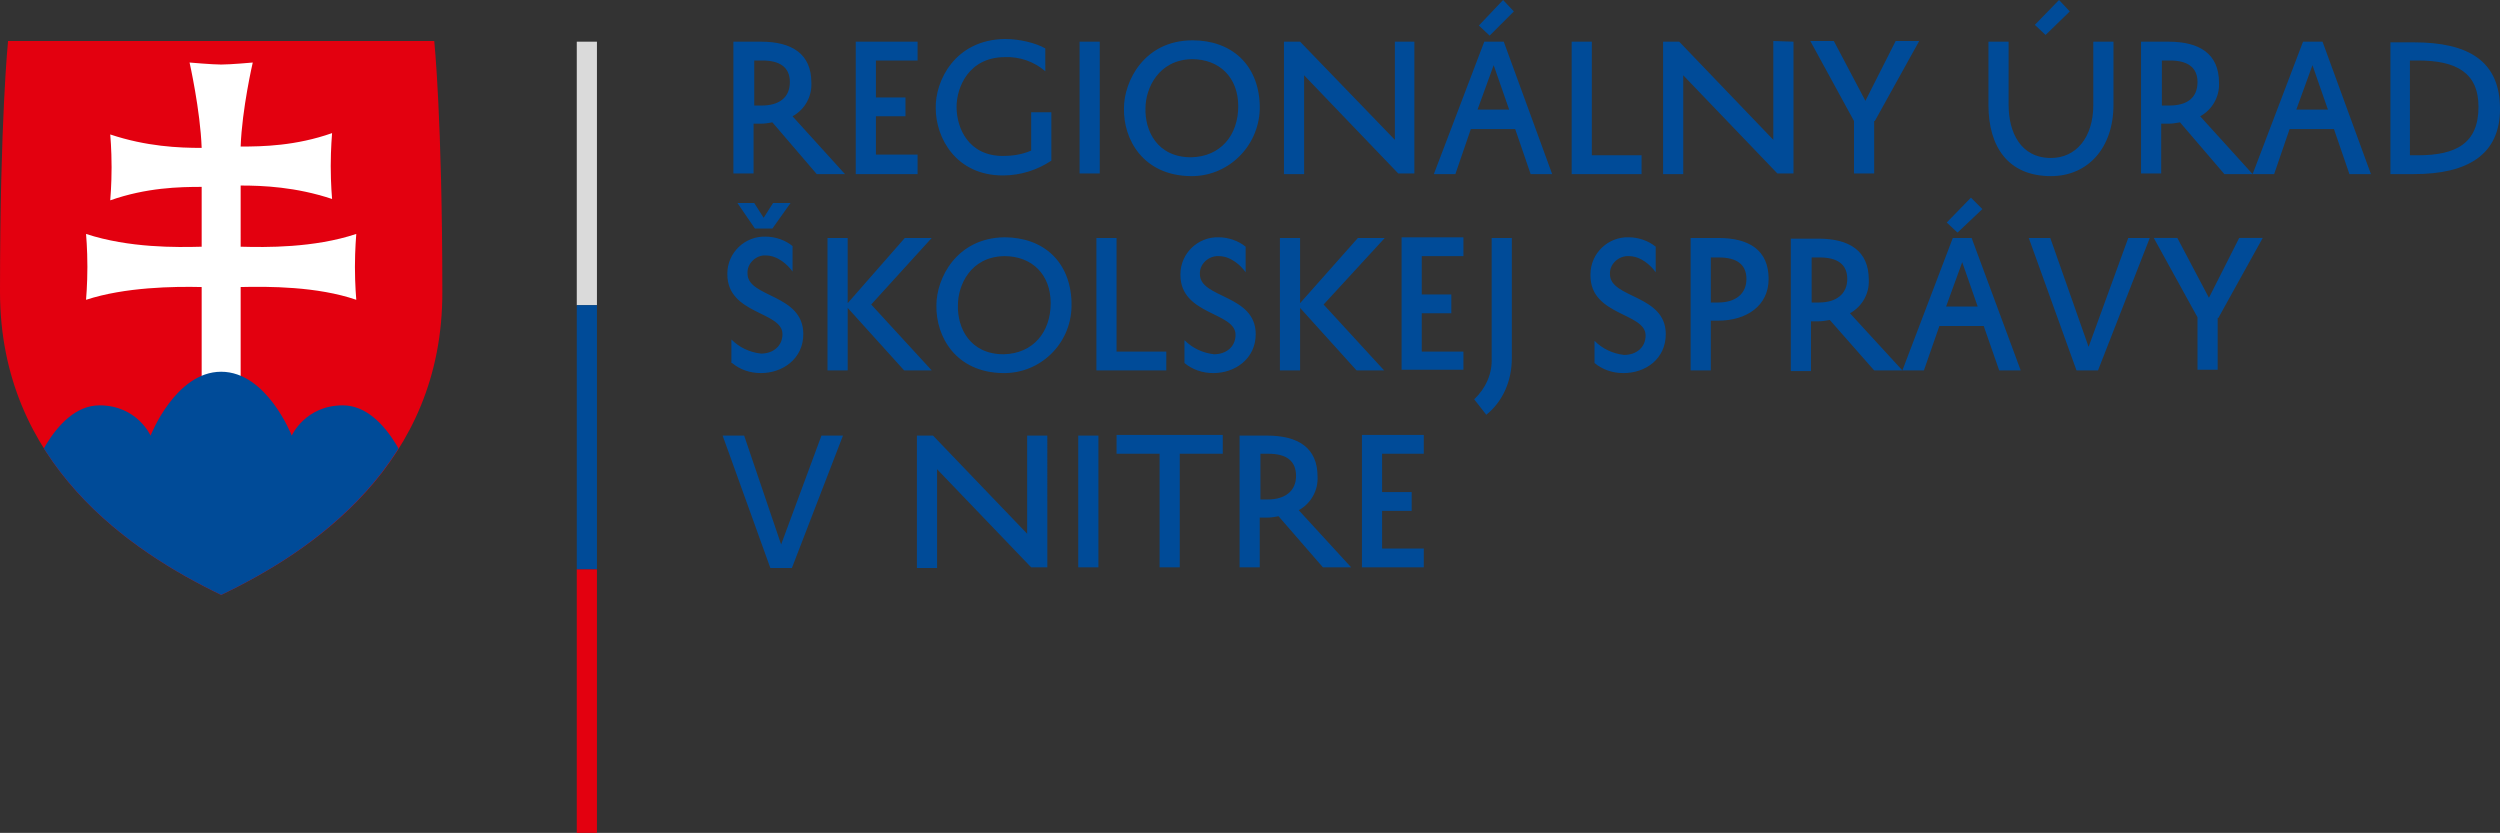 <?xml version="1.0" encoding="utf-8"?>
<!-- Generator: Adobe Illustrator 22.1.0, SVG Export Plug-In . SVG Version: 6.00 Build 0)  -->
<svg version="1.1" id="Layer_1" xmlns="http://www.w3.org/2000/svg" xmlns:xlink="http://www.w3.org/1999/xlink" x="0px" y="0px"
	 viewBox="0 0 371.9 123.9" style="enable-background:new 0 0 371.9 123.9;" xml:space="preserve">
<rect x="0" y="0" width="371.9" height="123.9" fill="#333333" stroke="none"/>
<style type="text/css">
	.st0{fill:#E3000F;}
	.st1{clip-path:url(#SVGID_2_);fill:#FFFFFF;}
	.st2{clip-path:url(#SVGID_4_);fill:#004B98;}
	.st3{fill:#DADADA;}
	.st4{fill:#004B98;}
</style>
<path class="st0" d="M32.9,88.5C19.4,82,0,69,0,43.4S1.2,6.1,1.2,6.1h63.4c0,0,1.2,11.7,1.2,37.3C65.9,69,46.5,82,32.9,88.5"/>
<g>
	<g>
		<g>
			<g>
				<defs>
					<path id="SVGID_1_" d="M32.9,6.1H1.2c0,0-1.2,11.7-1.2,37.3S19.4,82,32.9,88.5C46.5,82,65.8,69,65.8,43.4S64.6,6.1,64.6,6.1
						H32.9z"/>
				</defs>
				<clipPath id="SVGID_2_">
					<use xlink:href="#SVGID_1_"  style="overflow:visible;"/>
				</clipPath>
				<path class="st1" d="M35.8,36.7c3.7,0.1,10.9,0.2,17.2-1.9c0,0-0.2,2.3-0.2,4.9c0,2.7,0.2,4.9,0.2,4.9c-5.8-2-13.1-2-17.2-1.9
					v14.2H30V42.7c-4.1-0.1-11.4,0-17.2,1.9c0,0,0.2-2.3,0.2-4.9c0-2.7-0.2-4.9-0.2-4.9c6.4,2.1,13.5,2,17.2,1.9v-8.9
					c-3.3,0-8.2,0.1-13.6,2c0,0,0.2-2.3,0.2-4.9c0-2.7-0.2-4.9-0.2-4.9c5.4,1.8,10.2,2,13.6,2c-0.2-5.6-1.8-12.7-1.8-12.7
					s3.4,0.3,4.7,0.3c1.4,0,4.7-0.3,4.7-0.3s-1.6,6.9-1.8,12.5c3.3,0,8.2-0.1,13.6-2c0,0-0.2,2.3-0.2,4.9c0,2.7,0.2,4.9,0.2,4.9
					c-5.4-1.8-10.3-2-13.6-2C35.8,27.6,35.8,36.7,35.8,36.7z"/>
			</g>
		</g>
	</g>
</g>
<g>
	<g>
		<g>
			<g>
				<defs>
					<path id="SVGID_3_" d="M32.9,6.1H1.2c0,0-1.2,11.7-1.2,37.3S19.4,82,32.9,88.5C46.5,82,65.8,69,65.8,43.4S64.6,6.1,64.6,6.1
						H32.9z"/>
				</defs>
				<clipPath id="SVGID_4_">
					<use xlink:href="#SVGID_3_"  style="overflow:visible;"/>
				</clipPath>
				<path class="st2" d="M32.3,96.9l-28.1-25c0,0,3.6-11.6,10.6-11.6c5.6,0,7.6,4.5,7.6,4.5s3.7-9.5,10.5-9.5s10.5,9.5,10.5,9.5
					s2-4.5,7.6-4.5c7,0,10.6,11.6,10.6,11.6L32.3,96.9z"/>
			</g>
		</g>
	</g>
</g>
<rect x="85.8" y="6.2" class="st3" width="3" height="39.2"/>
<rect x="85.8" y="45.4" class="st4" width="3" height="39.3"/>
<rect x="85.8" y="84.7" class="st0" width="3" height="39.2"/>
<g>
	<path class="st4" d="M211.8,81.6h-6.2V76h4.4v-2.8h-4.4v-5.7h6.2v-2.8h-9.2v19.7h9.2V81.6z M187.5,67.5h1.2c2.6,0,4.1,1,4.1,3.3
		c0,2.3-1.7,3.5-4.2,3.5h-1.1V67.5z M196.8,84.4h4.2l-7.8-8.5c1.8-1,2.9-2.9,2.8-5c0-4.3-2.9-6.1-7.5-6.1h-4.1v19.6h3V77h1.1
		c0.6,0,1.1-0.1,1.7-0.2L196.8,84.4z M166.1,67.5h6.4v16.9h3V67.5h6.4v-2.8h-15.8V67.5z M160.4,84.4h3V64.8h-3V84.4z M152.8,64.8
		v14.6l-14-14.6h-2.4v19.7h3V69.8l14,14.6h2.4V64.8H152.8z M110.7,64.8h-3.2l7.1,19.7h3.2l7.6-19.7h-3.2L116.2,81L110.7,64.8z"/>
	<path class="st4" d="M330,47.3l6.6-11.9h-3.5l-4.5,8.9l-4.7-8.9h-3.5l6.5,11.8V55h3V47.3z M305,35.4h-3.2l7.1,19.7h3.2l7.7-19.7
		h-3.2l-5.9,16.2L305,35.4z M294.9,31.1l-1.7-1.7l-3.6,3.7l1.6,1.5L294.9,31.1z M291.9,39l2.3,6.6h-4.7L291.9,39z M290.5,35.4
		l-7.5,19.7h3.2l2.3-6.6h6.6l2.3,6.6h3.2l-7.3-19.7H290.5z M269.5,38.3h1.2c2.6,0,4.1,1,4.1,3.2s-1.6,3.5-4.2,3.5h-1.1V38.3z
		 M278.8,55.1h4.2l-7.8-8.5c1.8-1,2.9-2.9,2.8-5c0-4.3-2.9-6.1-7.5-6.1h-4.1v19.7h3v-7.4h1.1c0.6,0,1.1-0.1,1.7-0.2L278.8,55.1z
		 M254.5,38.3h1.2c2.6,0,4.1,1,4.1,3.2s-1.6,3.5-4.2,3.5h-1.1V38.3z M255.6,47.7c4.2,0,7.5-2.2,7.5-6.2c0-4.3-2.9-6.1-7.5-6.1h-4.1
		v19.7h3v-7.4H255.6z M237.2,54c1.2,1,2.7,1.5,4.3,1.5c3.3,0,6.3-2.1,6.3-5.8c0-5.9-8.3-5.3-8.3-8.9c-0.1-1.4,1.1-2.6,2.5-2.7
		c0.1,0,0.2,0,0.3,0c1.8,0,3.3,1.4,4,2.4v-3.8c-1.1-0.9-2.6-1.4-4-1.4c-3.1-0.1-5.7,2.4-5.7,5.5c0,0.1,0,0.1,0,0.2
		c0,6,8.2,5.5,8.2,8.9c0,1.8-1.4,2.9-3.2,2.9c-1.7-0.2-3.2-0.9-4.4-2.1L237.2,54z M221.1,61.7c2.5-2,3.8-5.1,3.8-8.4V35.4h-3v17.9
		c0.1,2.3-0.9,4.5-2.6,6.1L221.1,61.7z M217.7,52.3h-6.2v-5.7h4.4v-2.8h-4.4v-5.7h6.2v-2.8h-9.2v19.7h9.2V52.3z M190.4,35.4v19.7h3
		v-9.3l8.4,9.3h4.1l-9-9.8l9.1-9.9h-4l-8.6,9.7v-9.7H190.4z M176.2,54c1.2,1,2.7,1.5,4.3,1.5c3.2,0,6.3-2.1,6.3-5.8
		c0-5.9-8.3-5.3-8.3-8.9c-0.1-1.4,1.1-2.6,2.5-2.7c0.1,0,0.2,0,0.3,0c1.8,0,3.3,1.4,4,2.4v-3.8c-1.1-0.9-2.6-1.4-4-1.4
		c-3.1-0.1-5.7,2.4-5.7,5.5v0.1c0,6,8.2,5.5,8.2,8.9c0,1.8-1.4,2.9-3.2,2.9c-1.7-0.2-3.2-0.9-4.4-2.1L176.2,54z M173.5,52.3h-7.4
		V35.4h-3v19.7h10.4V52.3z M142.5,45.4c0-2.9,1.8-7.2,6.9-7.3c4.1,0,6.9,2.7,6.9,7s-2.6,7.5-7,7.6C144.3,52.7,142.4,48.8,142.5,45.4
		 M139.3,45.4c-0.1,4.7,2.9,10,9.9,10.1c5.5,0.1,10.1-4.3,10.2-9.9c0-0.2,0-0.5,0-0.7c-0.2-6-4.2-9.6-10-9.6
		C142.3,35.4,139.3,41.4,139.3,45.4 M123.1,35.4v19.7h3v-9.3l8.4,9.3h4.1l-9-9.8l9-9.9h-4l-8.5,9.7v-9.7H123.1z M115,30.2l-1.4,2.2
		l-1.4-2.2h-2.5l2.6,3.8h2.6l2.7-3.8H115z M108.9,54c1.2,1,2.7,1.5,4.3,1.5c3.2,0,6.3-2.1,6.3-5.8c0-6-8.3-5.4-8.3-9
		c-0.1-1.4,1.1-2.6,2.4-2.7c0.1,0,0.2,0,0.3,0c1.8,0,3.3,1.4,4,2.4v-3.8c-1.1-0.9-2.6-1.4-4-1.4c-3.1-0.1-5.7,2.4-5.7,5.5v0.1
		c0,6,8.2,5.5,8.2,8.9c0,1.8-1.4,2.9-3.2,2.9c-1.7-0.2-3.2-0.9-4.4-2.1V54z"/>
	<path class="st4" d="M358.6,9h1.1c5.7,0,9,1.8,9,6.9c0,5.4-3.3,7.2-9,7.2h-1.2V9z M359.1,25.9c8,0,12.8-2.9,12.8-9.7
		c0-7.2-4.8-9.9-12.8-9.9h-3.5v19.6H359.1z M344,9.7l2.3,6.6h-4.7L344,9.7z M342.6,6.2l-7.5,19.7h3.2l2.3-6.7h6.6l2.3,6.7h3.2
		l-7.2-19.7L342.6,6.2z M321.6,9h1.2c2.6,0,4.1,1,4.1,3.2c0,2.4-1.6,3.5-4.2,3.5h-1.1V9z M330.9,25.9h4.2l-7.8-8.6
		c1.8-1,2.9-2.9,2.8-5c0-4.3-2.9-6.1-7.5-6.1h-4.1v19.6h3v-7.4h1.1c0.6,0,1.1-0.1,1.7-0.2L330.9,25.9z M307.9,1.7L306.3,0l-3.6,3.7
		l1.6,1.5L307.9,1.7z M295.8,6.2v9.4c0,6.2,2.9,10.6,9.3,10.6c5.5,0,9.3-4.2,9.3-10.6V6.2h-3v9.4c0,4.9-2.6,7.9-6.3,7.9
		c-4.5,0-6.3-3.8-6.3-7.9V6.2H295.8z M278.9,18l6.6-11.9h-3.5l-4.5,8.9l-4.7-8.9h-3.5l6.5,11.9v7.8h3V18z M263.8,6.1v14.7l-14-14.6
		h-2.4v19.7h3V11.2l14,14.6h2.4V6.2L263.8,6.1z M244.2,23.1h-7.4V6.2h-3v19.7h10.4V23.1z M225.2,1.7L223.6,0L220,3.8l1.6,1.5
		L225.2,1.7z M222.2,9.7l2.3,6.6h-4.7L222.2,9.7z M220.8,6.2l-7.5,19.7h3.2l2.3-6.7h6.6l2.3,6.7h3.2l-7.2-19.7
		C223.8,6.2,220.8,6.2,220.8,6.2z M207.5,6.2v14.6L193.4,6.2H191v19.7h3V11.2l14,14.6h2.4V6.2H207.5z M170.4,16.1
		c0-2.9,1.9-7.2,6.9-7.3c4.1,0,6.9,2.7,6.9,7s-2.6,7.5-7,7.6C172.1,23.4,170.3,19.4,170.4,16.1 M167.2,16.1
		c-0.1,4.7,2.9,10,9.9,10.1c5.5,0.1,10.1-4.3,10.3-9.9c0-0.2,0-0.5,0-0.7c-0.2-6-4.2-9.6-10-9.6C170.2,6,167.2,12.1,167.2,16.1
		 M160.6,25.8h3V6.2h-3V25.8z M139.2,16.1c0,4.4,3,10,10,10c2.6,0,5.1-0.8,7.2-2.2v-7.2h-3v5.7c-1.4,0.6-2.8,0.8-4.2,0.8
		c-5.1,0-6.9-4.1-6.9-7.3c0-2.9,1.8-7.4,7.2-7.4c2.2-0.1,4.4,0.7,6,2.1V7.2c-1.4-0.8-3.8-1.4-6-1.4C142,5.9,139.1,12.1,139.2,16.1
		L139.2,16.1z M136.5,23h-6.2v-5.7h4.4v-2.8h-4.4V9h6.2V6.2h-9.2v19.7h9.2V23z M112.2,9h1.2c2.6,0,4.1,1,4.1,3.2
		c0,2.4-1.7,3.5-4.2,3.5h-1.1V9z M121.5,25.9h4.2l-7.8-8.6c1.8-1,2.9-2.9,2.8-5c0-4.3-2.9-6.1-7.5-6.1h-4.1v19.6h3v-7.4h1.1
		c0.6,0,1.1-0.1,1.7-0.2L121.5,25.9z"/>
</g>
</svg>
